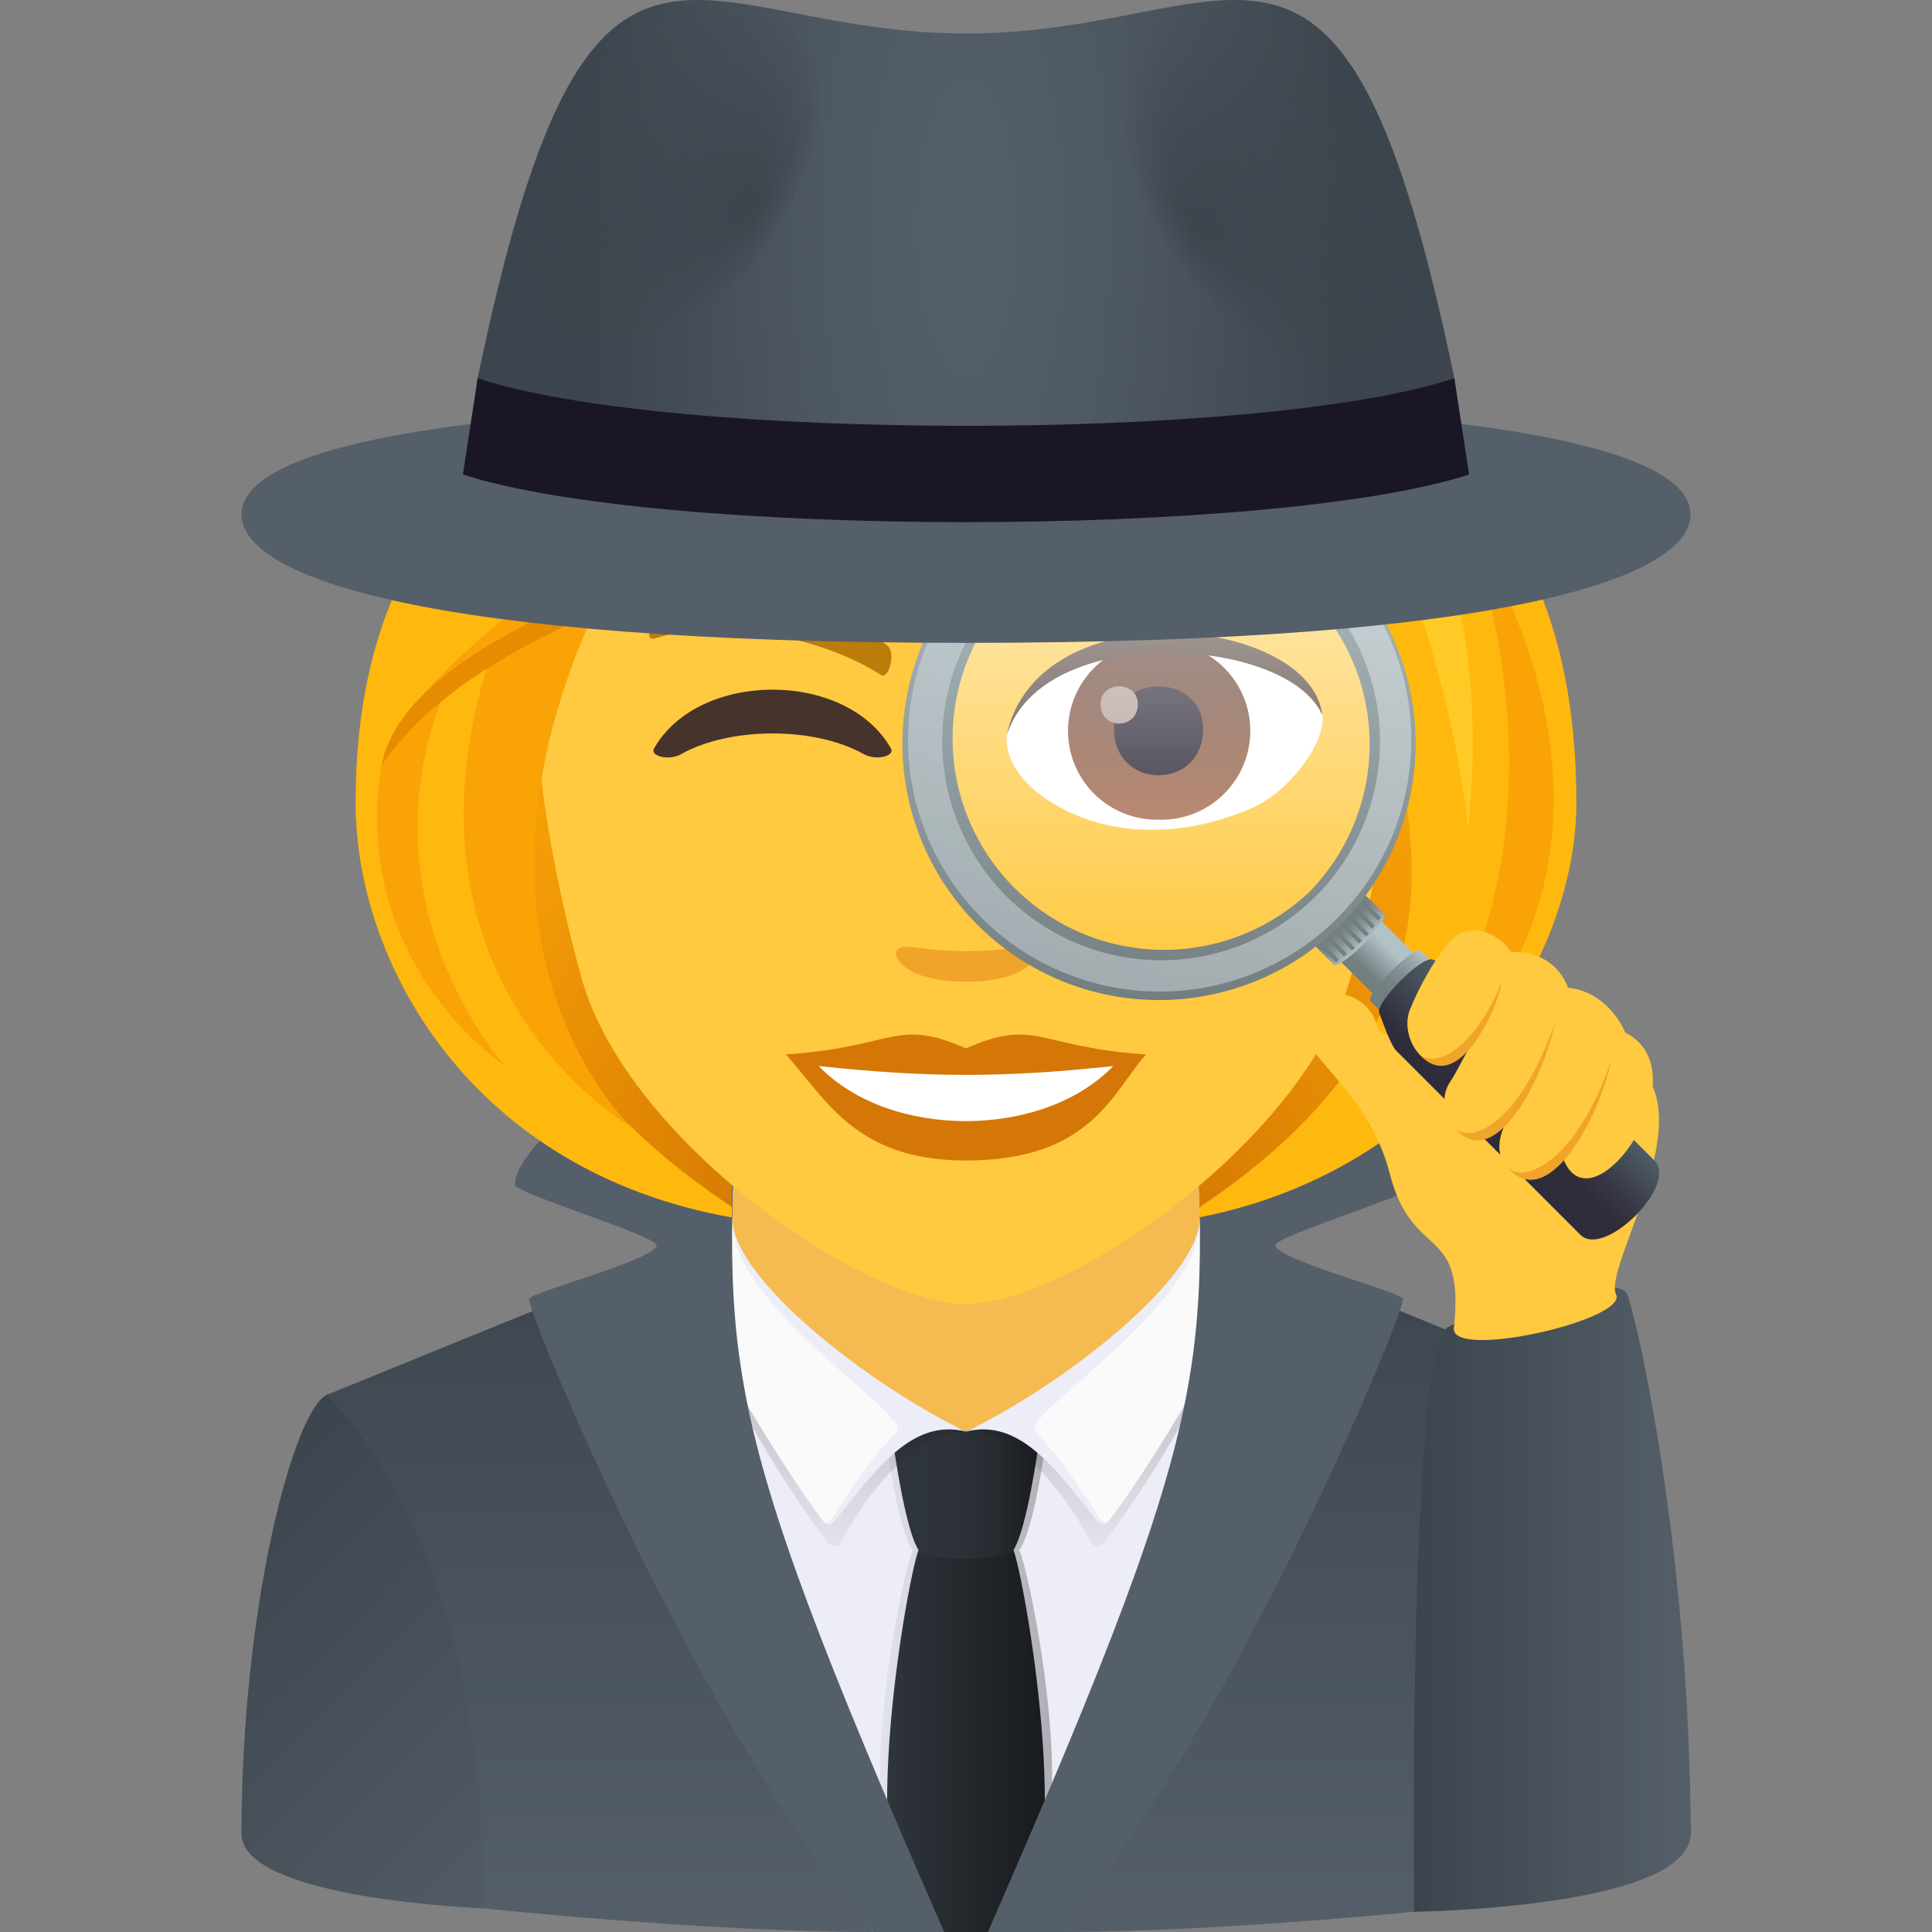 <svg xmlns="http://www.w3.org/2000/svg" xml:space="preserve" style="enable-background:new 0 0 64 64" viewBox="0 0 64 64"><rect x="0" y="0" width="64" height="64" fill="#808080" stroke="none"/><linearGradient id="a" x1="47.244" x2="60.35" y1="64.12" y2="51.014" gradientTransform="translate(-3.946 -1.626)" gradientUnits="userSpaceOnUse"><stop offset="0" style="stop-color:#13171a"/><stop offset=".04" style="stop-color:#161a1d"/><stop offset=".316" style="stop-color:#23292e"/><stop offset=".62" style="stop-color:#2b3238"/><stop offset="1" style="stop-color:#2e353b"/></linearGradient><path d="M56 60.742c0-7.562-1.745-14.057-2.833-14.539-1.214-.537-7.78 2.864-7.78 2.864l2.58 14.15S56 62.926 56 60.742z" style="fill:url(#a)"/><linearGradient id="b" x1="11.542" x2="24.648" y1="51.014" y2="64.12" gradientTransform="translate(-3.946 -1.626)" gradientUnits="userSpaceOnUse"><stop offset="0" style="stop-color:#3c454d"/><stop offset="1" style="stop-color:#555f69"/></linearGradient><path d="m16.033 63.217 2.58-14.15s-6.565-3.401-7.78-2.864C9.746 46.685 8 53.18 8 60.743c0 2.183 8.033 2.474 8.033 2.474z" style="fill:url(#b)"/><linearGradient id="c" x1="35.946" x2="35.946" y1="65.626" y2="42.534" gradientTransform="translate(-3.946 -1.626)" gradientUnits="userSpaceOnUse"><stop offset="0" style="stop-color:#555f69"/><stop offset="1" style="stop-color:#3c454d"/></linearGradient><path d="M47.967 63.217c.008-4.84.741-12.282 5.2-17.014l-12.94-5.295-16.453.026-12.94 5.269c4.458 4.732 5.191 12.175 5.2 17.014 0 0 7.337.783 12.878.783 2.557-1.825 3.95-1.501 6.176 0 5.585 0 12.88-.783 12.88-.783z" style="fill:url(#c)"/><path d="M33.098 64c2.503-5.893 10.208-17.717 6.997-22.538-2.38-3.575-13.731-3.511-16.19 0C20.61 46.17 24.39 58.107 28.912 64h4.186z" style="fill:#ededf7"/><path d="M24.263 36.56v5.6c.869 2.243 4.254 4.174 7.737 5.263 3.484-1.09 6.87-3.02 7.737-5.263v-5.6H24.263z" style="fill:#f5bb51"/><linearGradient id="d" x1="33.094" x2="38.798" y1="56.835" y2="56.835" gradientTransform="translate(-3.946 -1.626)" gradientUnits="userSpaceOnUse"><stop offset="0" style="stop-color:#211c1a;stop-opacity:.05"/><stop offset="1" style="stop-color:#211c1a;stop-opacity:.3"/></linearGradient><path d="M33.762 51.348c.5-.678.858-3.442.858-3.442h-5.24s.358 2.764.858 3.442c-.367.774-1.883 8.386-.553 10.318.775 1.127 3.856 1.127 4.63 0 1.33-1.932-.186-9.544-.553-10.318z" style="fill:url(#d)"/><linearGradient id="e" x1="33.333" x2="38.559" y1="58.935" y2="58.935" gradientTransform="translate(-3.946 -1.626)" gradientUnits="userSpaceOnUse"><stop offset="0" style="stop-color:#2e353b"/><stop offset="1" style="stop-color:#181b1f"/></linearGradient><path d="M33.571 51.348c-.413-.972-2.728-.972-3.142 0-.327.773-2.1 10.43-.117 12.652h3.376c1.983-2.222.21-11.879-.117-12.652z" style="fill:url(#e)"/><linearGradient id="f" x1="33.55" x2="38.341" y1="50.993" y2="50.993" gradientTransform="translate(-3.946 -1.626)" gradientUnits="userSpaceOnUse"><stop offset="0" style="stop-color:#2e353b"/><stop offset=".432" style="stop-color:#2c3238"/><stop offset=".731" style="stop-color:#252a2f"/><stop offset=".99" style="stop-color:#191c20"/><stop offset="1" style="stop-color:#181b1f"/></linearGradient><path d="M32 47.423c-1.736-.938-2.395.483-2.395.483s.378 2.764.824 3.442c.249.377 2.894.377 3.142 0 .446-.678.825-3.442.825-3.442s-.66-1.421-2.396-.483z" style="fill:url(#f)"/><linearGradient id="g" x1="-38.526" x2="-38.526" y1="52.841" y2="44.013" gradientTransform="matrix(-1 0 0 1 -11.196 -1.626)" gradientUnits="userSpaceOnUse"><stop offset="0" style="stop-color:#211c1a;stop-opacity:.05"/><stop offset="1" style="stop-color:#211c1a;stop-opacity:.3"/></linearGradient><path d="M32 47.423c-1.398-.048-3.02 1.531-4.143 3.682-.089.17-.348.13-.463-.028-1.002-1.36-3.347-4.753-4.734-8.69 4.147 3.478 9.34 5.036 9.34 5.036z" style="fill:url(#g)"/><linearGradient id="h" x1="40.616" x2="40.616" y1="52.841" y2="44.013" gradientTransform="translate(-3.946 -1.626)" gradientUnits="userSpaceOnUse"><stop offset="0" style="stop-color:#211c1a;stop-opacity:.05"/><stop offset="1" style="stop-color:#211c1a;stop-opacity:.3"/></linearGradient><path d="M32 47.423c1.398-.048 3.02 1.531 4.143 3.682.09.17.348.13.464-.028 1.002-1.36 3.346-4.753 4.733-8.69-4.147 3.478-9.34 5.036-9.34 5.036z" style="fill:url(#h)"/><path d="M41.339 42.121c-.174-.416-1.35-1.843-1.602-1.75 0 1.998-4.575 5.542-7.737 7.052 1.786-.45 2.99 1.258 4.366 2.99.088.11.277.106.35-.012.832-1.34 4.92-7.567 4.623-8.28z" style="fill:#ededf7"/><path d="M41.339 42.121c-.174-.416-1.35-1.843-1.602-1.75.14 2.884-5.98 6.506-5.446 7.052.767.782 1.428 1.764 2.11 2.823.076.117.227.265.315.155 1.227-1.54 4.92-7.567 4.623-8.28z" style="fill:#fafafa"/><path d="M22.661 42.121c.174-.416 1.35-1.843 1.602-1.75 0 1.998 4.575 5.542 7.737 7.052-1.786-.45-2.99 1.258-4.366 2.99-.087.11-.277.106-.35-.012-.832-1.34-4.92-7.567-4.623-8.28z" style="fill:#ededf7"/><path d="M22.661 42.121c.174-.416 1.35-1.843 1.602-1.75-.14 2.884 5.98 6.506 5.446 7.052-.767.782-1.428 1.764-2.11 2.823-.075.117-.227.265-.315.155-1.227-1.54-4.92-7.567-4.623-8.28z" style="fill:#fafafa"/><path d="M46.945 39.25c0-1.849-7.483-6.833-7.431-5.324.394 11.323 1.248 11.7-6.79 30.074h2.364c5.683-6.614 11.388-20.366 11.388-20.97 0-.208-4.231-1.317-4.231-1.78 0-.303 4.7-1.731 4.7-2zm-22.459-5.324c.053-1.51-7.43 3.475-7.43 5.324 0 .269 4.7 1.696 4.7 2 0 .463-4.232 1.572-4.232 1.78 0 .603 5.706 14.356 11.388 20.97h2.365c-8.039-18.374-7.184-18.751-6.79-30.074z" style="fill:#555f69"/><radialGradient id="i" cx="40.261" cy="48.782" r="23.289" gradientTransform="matrix(1 0 0 .898 -8.211 -3.605)" gradientUnits="userSpaceOnUse"><stop offset="0" style="stop-color:#bf6000"/><stop offset=".397" style="stop-color:#dc8103"/><stop offset=".772" style="stop-color:#f19a06"/><stop offset="1" style="stop-color:#f9a307"/></radialGradient><path d="M48.23 20.325H15.77s-4.744 14.555 8.478 19.85v-3.16h15.483v3.167c13.244-5.289 8.499-19.857 8.499-19.857z" style="fill:url(#i)"/><path d="M32 6.118c-9.966 0-14.767 8.117-14.167 18.552.123 2.097.706 5.123 1.427 7.716 1.494 5.39 9.381 10.816 12.74 10.816 3.357 0 11.244-5.427 12.74-10.816.72-2.593 1.304-5.619 1.427-7.716.599-10.435-4.2-18.552-14.167-18.552z" style="fill:#ffc940"/><path d="M31.998 34.73c-2.335-1.027-2.353-.041-5.959.2 1.353 1.537 2.35 3.513 5.958 3.513 4.142 0 4.842-2.244 5.964-3.513-3.61-.241-3.624-1.227-5.962-.2z" style="fill:#d47706"/><path d="M27.122 35.314c2.354 2.449 7.43 2.417 9.755.001-3.624.389-6.13.389-9.755-.001z" style="fill:#fff"/><path d="M43.853 18.908c-3.027-1.804-8.458-2.025-10.606-.795-.455.248-.334 1.55.06 1.388 3.065-1.276 7.734-1.34 10.611.137.385.195.394-.467-.065-.73zM21.826 20.64c2.355-.898 6.207-.385 7.572.747.29.23.045 1.134-.214.97-2.004-1.276-5.281-1.897-7.493-1.21-.296.09-.22-.378.135-.506z" style="fill:#bb7c0a"/><path d="M34.24 31.419c-.237-.167-.794.09-2.241.09-1.446 0-2.003-.257-2.24-.09-.285.2.167 1.102 2.24 1.102 2.072 0 2.527-.901 2.24-1.102z" style="fill:#f0a429"/><path d="M33.357 24.265c-.11.863.473 1.883 2.093 2.65 1.028.486 3.167 1.059 5.977-.127 1.264-.531 2.49-2.183 2.38-3.099-1.525-2.871-9.026-3.29-10.45.576z" style="fill:#fff"/><linearGradient id="j" x1="-1210.417" x2="-1210.417" y1="172.436" y2="171.54" gradientTransform="translate(7990.94 -1105.77) scale(6.57)" gradientUnits="userSpaceOnUse"><stop offset="0" style="stop-color:#a6694a"/><stop offset="1" style="stop-color:#4f2a1e"/></linearGradient><path d="M38.378 21.266a2.945 2.945 0 1 1 0 5.887 2.944 2.944 0 1 1 0-5.887z" style="fill:url(#j)"/><path d="M36.907 24.154c0 2.037 2.946 2.037 2.946 0 0-1.89-2.947-1.89-2.947 0z" style="fill:#1a1626"/><path d="M36.457 23.328c0 .854 1.235.854 1.235 0 0-.789-1.235-.789-1.235 0z" style="fill:#ab968c"/><path d="M33.343 24.378c1.193-3.836 9.347-3.287 10.462-.69-.414-3.306-9.443-4.18-10.462.69zm-10.783.606c1.562-.888 4.373-.946 6.06 0 .39.22 1.038.067.893-.19-1.475-2.599-6.375-2.595-7.847 0-.145.258.505.412.893.19z" style="fill:#45332c"/><path d="M40.455 9.693c1.163-1.49-13.791-3.832-21.028 2.372-4.219 3.617-7.646 6.969-7.646 14.537 0 5.32 3.835 12.194 12.467 13.73v-.347c-9.214-6.148-7.61-12.28-4.87-19.659 6.971-3.622 14.86-4.475 20.335-8.811-.702 1.888 3.01 4.27 4.908 8.811 2.81 6.725 4.285 13.525-4.89 19.67v.329c8.009-1.548 12.488-8.41 12.488-13.723 0-10.644-6.2-13.13-11.764-16.91z" style="fill:#ffb80d"/><path d="M43.452 6.556c1.116-1.2-27.566 10.995-30.67 18.334 5.207-6.67 27.163-9.149 30.67-18.334zm5.092 10.689s4.877 11.873-3.295 20.105c11.705-8.232 3.295-20.105 3.295-20.105z" style="fill:#f9a307"/><path d="M19.815 19.985s-1.992.326-3.622 1.914c-3.41 10.81 4.739 15.451 4.739 15.451s-6.463-5.952-1.117-17.365z" style="fill:#f9a307"/><path d="M14.717 22.927s-.936.329-2.08 2.434c-1.06 6.59 4.095 9.948 4.095 9.948s-4.834-5.301-2.015-12.382z" style="fill:#f9a307"/><path d="M12.637 25.36c5.632-8.247 26.482-7.69 30.814-18.804C36.15 16.694 14.034 18.384 12.637 25.36z" style="fill:#e68c00"/><path d="M43.25 10.995s4.62 8.89 5.38 16.443c1.256-11.614-5.38-16.443-5.38-16.443z" style="fill:#ffca25"/><linearGradient id="k" x1="50.776" x2="59.946" y1="54.603" y2="54.603" gradientTransform="translate(-3.946 -1.626)" gradientUnits="userSpaceOnUse"><stop offset="0" style="stop-color:#3c454d"/><stop offset="1" style="stop-color:#555f69"/></linearGradient><path d="M53.909 42.875c-.179-.533-3.25-.233-5.938 1.083-1.328.651-1.13 19.371-1.13 19.371S56 63.217 56 60.742c0-8.68-1.596-16.39-2.092-17.867z" style="fill:url(#k)"/><path d="M42.925 34.046c-.758-1.11 2.23-1.928 2.723.02.199.789 8.358.58 9.01 1.745 1.172 2.091-1.518 6.219-1.123 7.068.393.849-5.488 2.183-5.373 1.115.378-3.5-1.375-2.176-2.126-5.12-.566-2.214-2.1-3.343-3.111-4.828z" style="fill:#ffc940"/><linearGradient id="l" x1="-300.438" x2="-298.535" y1="214.826" y2="214.826" gradientTransform="scale(-1 1) rotate(45 48.372 429.67)" gradientUnits="userSpaceOnUse"><stop offset=".236" style="stop-color:#b3c2c6"/><stop offset=".806" style="stop-color:#737e80"/></linearGradient><path d="m45.558 30.308 1.596 1.596-1.344 1.345-1.597-1.595z" style="fill:url(#l)"/><linearGradient id="m" x1="-300.667" x2="-298.305" y1="215.828" y2="215.828" gradientTransform="scale(-1 1) rotate(45 48.372 429.67)" gradientUnits="userSpaceOnUse"><stop offset="0" style="stop-color:#b3c2c6"/><stop offset=".176" style="stop-color:#9ca9ac"/><stop offset=".391" style="stop-color:#859194"/><stop offset=".589" style="stop-color:#788385"/><stop offset=".751" style="stop-color:#737e80"/></linearGradient><path d="M45.396 33.163c-.198-.2 1.471-1.87 1.67-1.67l.322.32c.2.199-1.471 1.87-1.67 1.67l-.322-.32z" style="fill:url(#m)"/><linearGradient id="n" x1="-287.943" x2="-284.467" y1="364.019" y2="364.019" gradientTransform="rotate(-45.001 -519.182 -203.61)" gradientUnits="userSpaceOnUse"><stop offset=".121" style="stop-color:#302c3b"/><stop offset=".619" style="stop-color:#45505b"/><stop offset=".891" style="stop-color:#4e5e67"/></linearGradient><path d="m48.689 32.327-2.458 2.458s-.166-.167-.543-1.237c-.123-.35 1.412-1.887 1.763-1.764 1.072.377 1.238.543 1.238.543z" style="fill:url(#n)"/><linearGradient id="o" x1="-287.943" x2="-284.467" y1="369.384" y2="369.384" gradientTransform="rotate(-45.001 -519.182 -203.61)" gradientUnits="userSpaceOnUse"><stop offset=".327" style="stop-color:#302c3b"/><stop offset=".55" style="stop-color:#383946"/><stop offset=".96" style="stop-color:#4c5a64"/><stop offset="1" style="stop-color:#4e5e67"/></linearGradient><path d="M54.809 38.447c.795.794-1.663 3.25-2.458 2.457L46.246 34.8c-.279-.278 2.178-2.738 2.456-2.459l6.107 6.107z" style="fill:url(#o)"/><linearGradient id="p" x1="-299.486" x2="-299.486" y1="214.102" y2="212.751" gradientTransform="scale(-1 1) rotate(45 48.372 429.67)" gradientUnits="userSpaceOnUse"><stop offset="0" style="stop-color:#b3c2c6"/><stop offset=".176" style="stop-color:#9ca9ac"/><stop offset=".391" style="stop-color:#859194"/><stop offset=".589" style="stop-color:#788385"/><stop offset=".751" style="stop-color:#737e80"/></linearGradient><path d="m45.201 29.626.656.655c.2.2-1.47 1.872-1.67 1.672l-.656-.656c-.2-.2 1.47-1.87 1.67-1.67z" style="fill:url(#p)"/><path d="m45.084 29.743.656.655-.091.093-.656-.657z" style="fill:#737e80"/><path d="M45.106 29.922h.13v.927h-.13z" style="fill:#737e80" transform="rotate(-45.001 45.171 30.386)"/><path d="m44.689 30.274.655.656-.092.093-.656-.656z" style="fill:#737e80"/><path d="M44.674 30.416h.13v.927h-.13z" style="fill:#737e80" transform="rotate(-44.944 44.739 30.88)"/><path d="M44.442 30.648h.13v.927h-.13z" style="fill:#737e80" transform="rotate(-44.944 44.507 31.113)"/><path d="M44.179 30.849h.131v.927h-.131z" style="fill:#737e80" transform="rotate(-44.984 44.242 31.313)"/><path d="M43.91 31.044h.13v.927h-.13z" style="fill:#737e80" transform="rotate(-44.996 43.972 31.506)"/><linearGradient id="q" x1="59.283" x2="59.283" y1="68.209" y2="52.994" gradientTransform="translate(-20.82 -36.044)" gradientUnits="userSpaceOnUse"><stop offset="0" style="stop-color:#fff;stop-opacity:0"/><stop offset="1" style="stop-color:#fff"/></linearGradient><path d="M43.842 29.938a7.608 7.608 0 1 0-10.758-10.76 7.608 7.608 0 0 0 10.758 10.76z" style="opacity:.65;fill:url(#q)"/><linearGradient id="r" x1="427.923" x2="439.944" y1="-1033.597" y2="-1045.618" gradientTransform="rotate(-45.001 1520.754 -30.133)" gradientUnits="userSpaceOnUse"><stop offset="0" style="stop-color:#737e80"/><stop offset="1" style="stop-color:#b3c2c6"/></linearGradient><path d="M32.453 18.548a8.5 8.5 0 1 0 12.02 12.02 8.5 8.5 0 0 0-12.02-12.02zm10.96 10.96a7.002 7.002 0 0 1-9.9-9.901 7.002 7.002 0 0 1 9.9 9.901z" style="fill:url(#r)"/><linearGradient id="s" x1="53.389" x2="65.177" y1="66.496" y2="54.708" gradientTransform="translate(-20.82 -36.044)" gradientUnits="userSpaceOnUse"><stop offset="0" style="stop-color:#cfd8dd"/><stop offset="1" style="stop-color:#e6ebed"/></linearGradient><path d="M44.358 18.665a8.336 8.336 0 1 0-11.789 11.788 8.336 8.336 0 0 0 11.789-11.788zm-.768 11.02a7.25 7.25 0 1 1-10.254-10.254 7.254 7.254 0 0 1 10.254 0 7.252 7.252 0 0 1 0 10.255z" style="opacity:.5;fill:url(#s)"/><path d="M50.06 31.538c1.521-.054 1.88 1.178 1.88 1.178 1.38.152 1.9 1.488 1.9 1.488 2.653 1.347-1.226 6.86-2.106 4.037-1.122 1.39-2.729.436-1.777-1.183-1.225 1.663-2.619-.185-1.925-1.212.261-.383.448-.859.754-1.298-1.269 1.67-2.504-.056-2.08-1.103.472-1.16 1.185-2.212 1.552-2.46.729-.491 1.606.195 1.802.553z" style="fill:#ffc940"/><path d="M47.004 34.91c1.327 1.51 2.69-1.726 2.733-2.36-.861 2.147-2.163 2.881-2.733 2.36zm1.196 2.472c1.327 1.512 2.938-1.663 3.315-3.524-1.15 3.333-2.745 4.048-3.316 3.524zm1.754 1.307c1.327 1.512 3.04-1.685 3.415-3.546-1.15 3.332-2.843 4.07-3.415 3.546z" style="fill:#f0a429"/><path d="M56 17.041c0 2.069-6.052 4.255-24 4.255-17.953 0-24-2.186-24-4.255 0-2.068 6.047-3.745 24-3.745 17.948 0 24 1.677 24 3.745z" style="fill:#555f69"/><radialGradient id="t" cx="132.369" cy="9.136" r="11.954" gradientTransform="matrix(1.069 0 0 3 -109.476 -19.899)" gradientUnits="userSpaceOnUse"><stop offset="0" style="stop-color:#555f69"/><stop offset=".4" style="stop-color:#4e5862"/><stop offset="1" style="stop-color:#3c454d"/></radialGradient><path d="M48.178 12.529c.69 3.323-33.047 3.323-32.356 0C19.524-5.263 22.794 1.11 32 1.11c9.204 0 12.476-6.374 16.178 11.418z" style="fill:url(#t)"/><radialGradient id="u" cx="322.263" cy="657.882" r="3.725" fx="319.648" fy="657.933" gradientTransform="matrix(.931 -.491 .904 1.502 -852.78 -823.74)" gradientUnits="userSpaceOnUse"><stop offset="0" style="stop-color:#3c454d"/><stop offset="1" style="stop-color:#3c454d;stop-opacity:0"/></radialGradient><path d="M45.632 12.711C42.872 15.557 32.512 2.502 38.8.465c4.547-1.473 10.953 7.996 6.83 12.246z" style="fill:url(#u)"/><radialGradient id="v" cx="3058.171" cy="-653.788" r="3.725" fx="3055.556" fy="-653.737" gradientTransform="matrix(-.931 -.491 -.904 1.502 2278.694 2489.13)" gradientUnits="userSpaceOnUse"><stop offset="0" style="stop-color:#3c454d"/><stop offset="1" style="stop-color:#3c454d;stop-opacity:0"/></radialGradient><path d="M18.368 12.711C21.128 15.557 31.488 2.502 25.2.465c-4.547-1.473-10.953 7.996-6.83 12.246z" style="fill:url(#v)"/><path d="m15.822 12.529-.488 3.191c6.512 2.102 26.82 2.102 33.332 0l-.488-3.191c-6.315 2.103-26.043 2.103-32.356 0z" style="fill:#1a1626"/></svg>